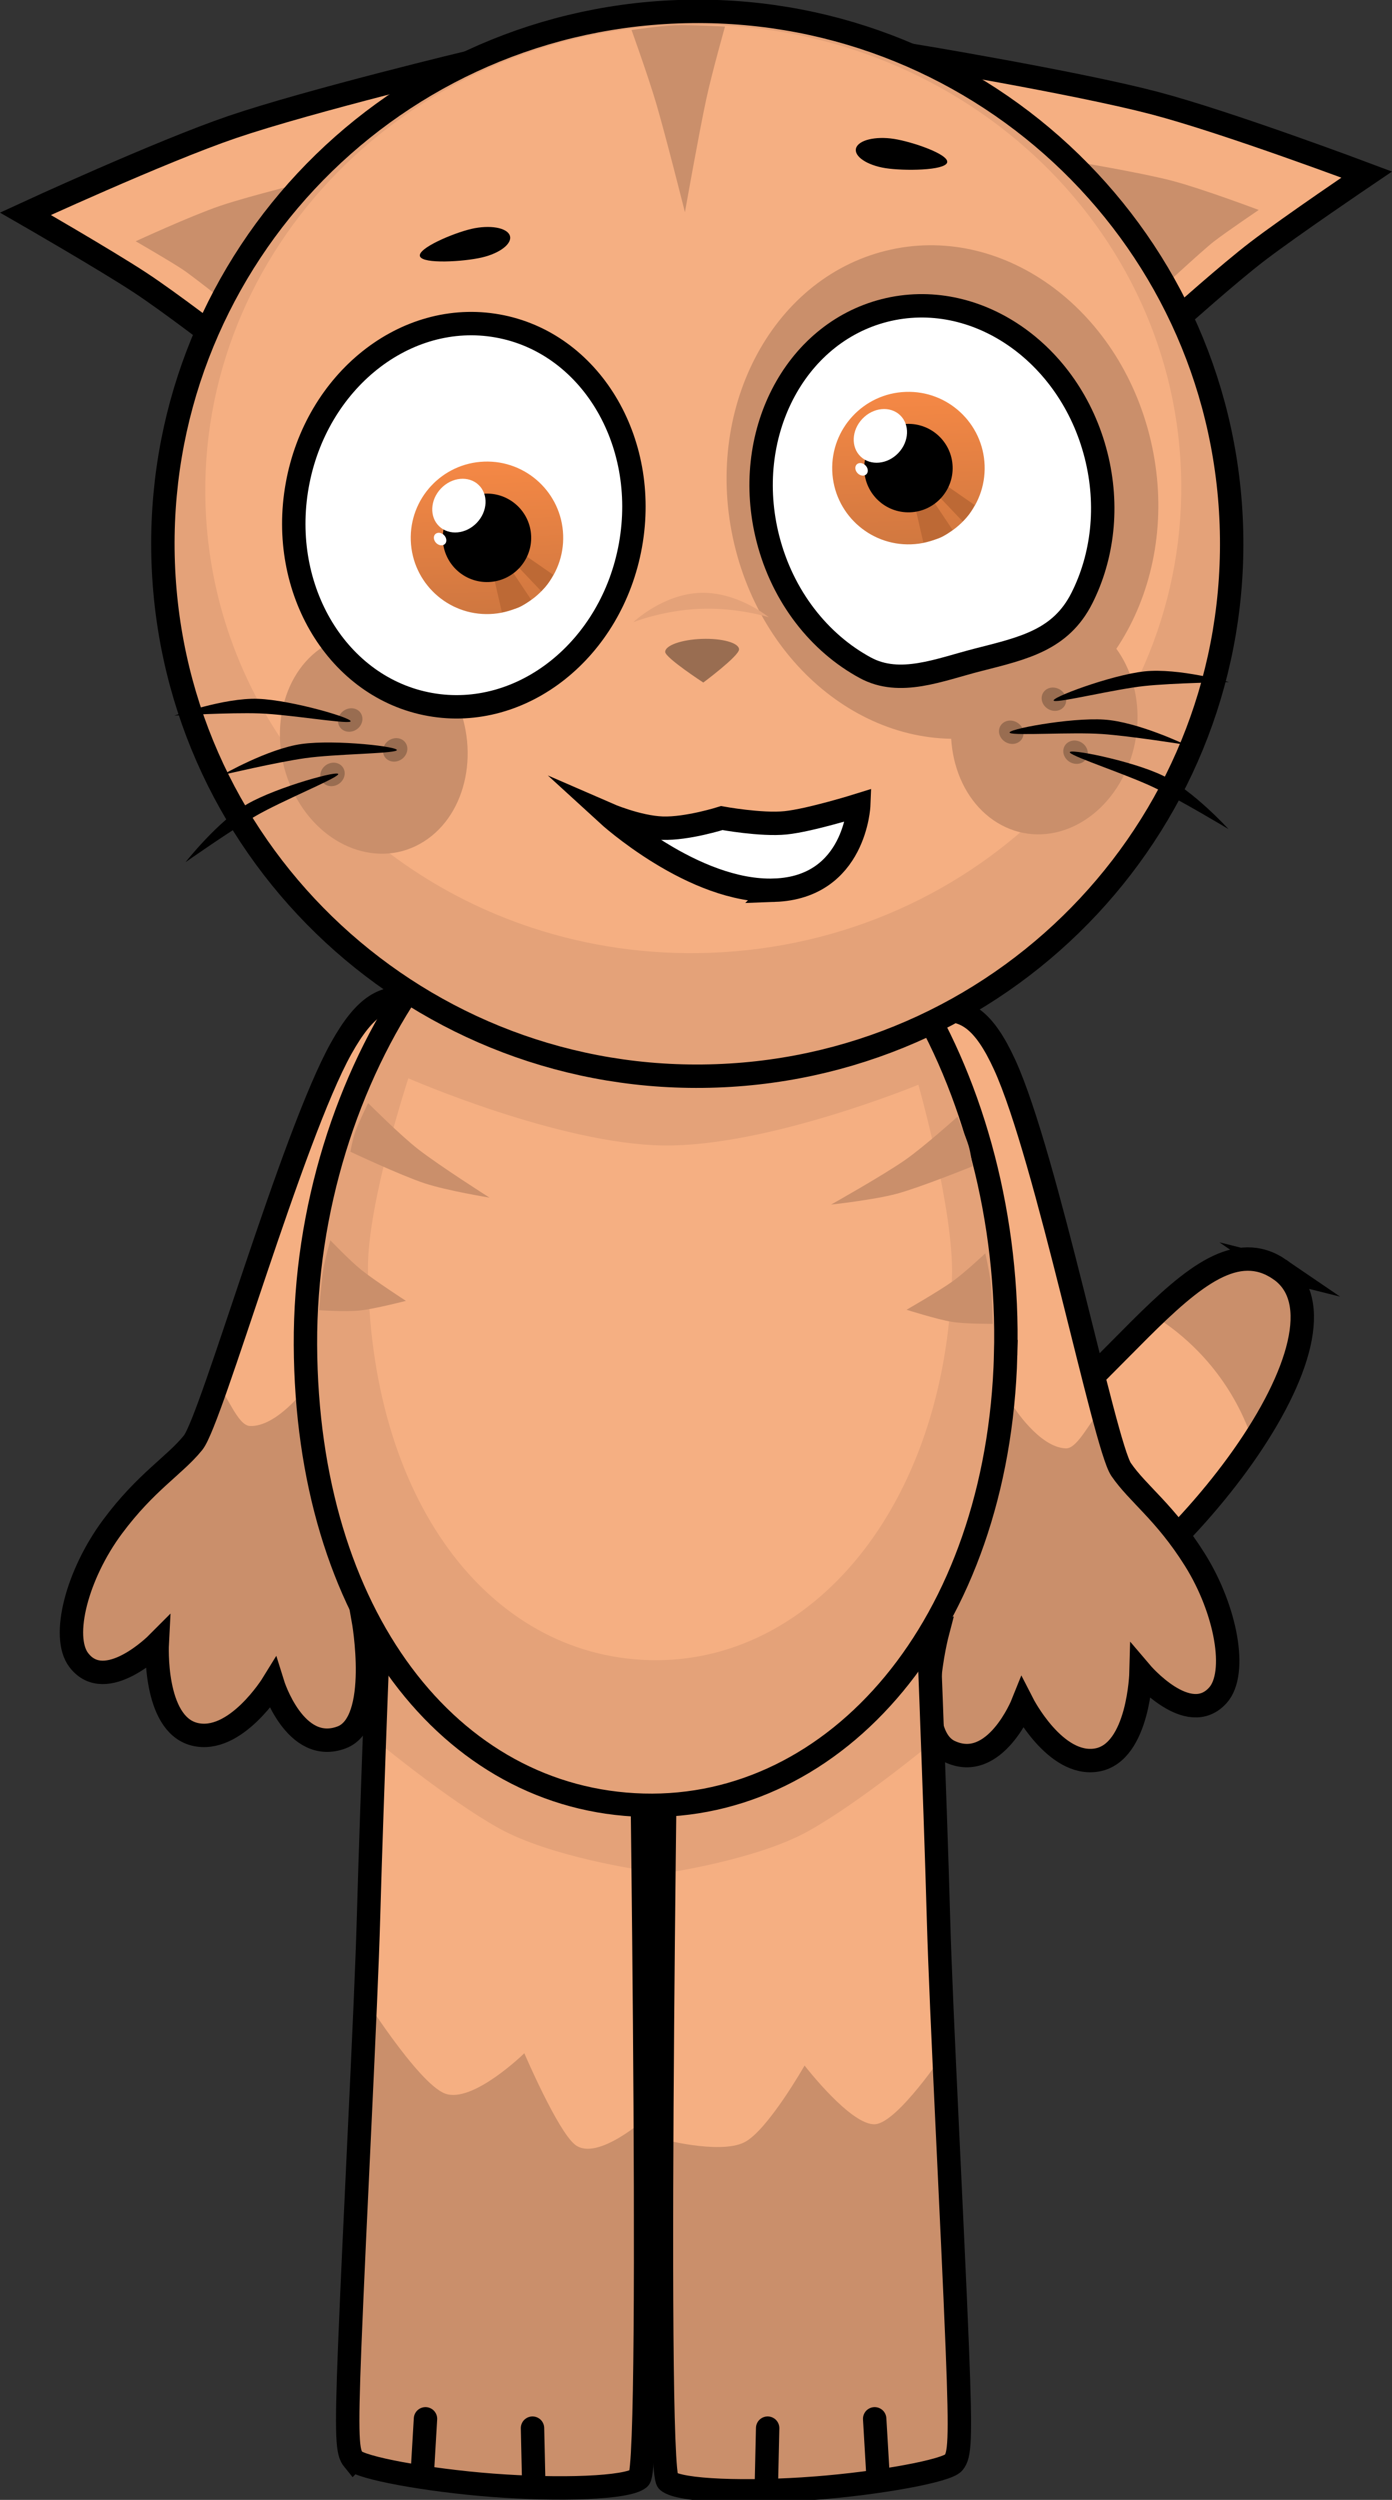 <svg version="1.1" xmlns="http://www.w3.org/2000/svg" xmlns:xlink="http://www.w3.org/1999/xlink" width="148.751" height="267.026" viewBox="0,0,148.751,267.026"><rect x="0" y="0" width="148.751" height="267.026" fill="#333333" stroke="none"/><defs><linearGradient x1="222.008" y1="118.481" x2="222.597" y2="134.764" gradientUnits="userSpaceOnUse" id="color-1"><stop offset="0" stop-color="#f58845"/><stop offset="1" stop-color="#cf7740"/></linearGradient><linearGradient x1="267.046" y1="111.033" x2="267.635" y2="127.316" gradientUnits="userSpaceOnUse" id="color-2"><stop offset="0" stop-color="#f58845"/><stop offset="1" stop-color="#d17840"/></linearGradient></defs><g transform="translate(-170.264,-69.174)"><g data-paper-data="{&quot;isPaintingLayer&quot;:true}" fill-rule="nonzero" stroke-linejoin="miter" stroke-miterlimit="10" stroke-dasharray="" stroke-dashoffset="0" style="mix-blend-mode: normal"><g stroke="#000000" stroke-linecap="butt"><path d="M307.019,204.773c9.374,6.418 -10.454,32.932 -27.742,41.15c-17.289,8.217 -33.163,10.967 -35.456,6.143c-2.293,-4.825 9.863,-15.397 27.152,-23.615c17.289,-8.217 26.914,-29.931 36.047,-23.678z" fill="#f5af82" stroke-width="0"/><path d="M307.019,204.773c4.412,3.021 2.355,10.494 -2.862,18.416c-1.853,-5.682 -5.669,-10.419 -10.596,-13.478c5.039,-4.835 9.3,-7.785 13.458,-4.938z" fill="#ca8f6b" stroke-width="0"/><path d="M307.019,204.773c9.374,6.418 -10.454,32.932 -27.742,41.15c-17.289,8.217 -33.163,10.967 -35.456,6.143c-2.293,-4.825 9.863,-15.397 27.152,-23.615c17.289,-8.217 26.914,-29.931 36.047,-23.678z" fill="none" stroke-width="2.5"/></g><g data-paper-data="{&quot;index&quot;:null}" stroke="#000000" stroke-linecap="butt"><path d="M265.66,185.652c0.44,-5.117 1.611,-8.12 4.854,-8.511c2.9,-0.35 4.912,0.972 7.106,5.759c4.48,9.776 10.677,40.643 12.446,43.236c1.774,2.601 4.685,4.543 7.876,9.63c3.364,5.363 4.577,12.124 2.475,14.481c-3.159,3.543 -8.221,-2.42 -8.221,-2.42c0,0 -0.218,8.554 -4.711,9.341c-4.463,0.782 -7.94,-6.018 -7.94,-6.018c0,0 -2.952,7.378 -7.78,5.12c-4.157,-1.944 -1.308,-12.763 -1.308,-12.763c0,0 -6.627,1.48 -8.209,-2.424c-1.488,-3.672 5.068,-8.485 7.753,-10.998c2.205,-2.064 -5.102,-35.583 -4.341,-44.433z" data-paper-data="{&quot;index&quot;:null}" fill="#f5af82" stroke-width="0"/><path d="M269.996,222.129c1.423,0.354 3.175,2.62 4.699,2.009c2.127,-0.853 3.836,-4.763 3.836,-4.763c0,0 2.762,4.401 5.626,4.508c1.369,0.051 2.795,-3.463 3.89,-4.062c0.88,3.326 1.583,5.676 2.018,6.314c1.774,2.601 4.685,4.543 7.876,9.63c3.364,5.363 4.577,12.124 2.475,14.481c-3.159,3.543 -8.221,-2.42 -8.221,-2.42c0,0 -0.218,8.554 -4.711,9.341c-4.463,0.782 -7.94,-6.018 -7.94,-6.018c0,0 -2.952,7.378 -7.78,5.12c-4.157,-1.944 -1.308,-12.763 -1.308,-12.763c0,0 -6.627,1.48 -8.209,-2.424c-1.488,-3.672 5.068,-8.485 7.753,-10.998c0.62,-0.58 0.488,-3.648 -0.006,-7.956z" data-paper-data="{&quot;index&quot;:null}" fill="#ca8f6b" stroke-width="0"/><path d="M265.66,185.652c0.44,-5.117 1.611,-8.12 4.854,-8.511c2.9,-0.35 4.912,0.972 7.106,5.759c4.48,9.776 10.677,40.643 12.446,43.236c1.774,2.601 4.685,4.543 7.876,9.63c3.364,5.363 4.577,12.124 2.475,14.481c-3.159,3.543 -8.221,-2.42 -8.221,-2.42c0,0 -0.218,8.554 -4.711,9.341c-4.463,0.782 -7.94,-6.018 -7.94,-6.018c0,0 -2.952,7.378 -7.78,5.12c-4.157,-1.944 -1.308,-12.763 -1.308,-12.763c0,0 -6.627,1.48 -8.209,-2.424c-1.488,-3.672 5.068,-8.485 7.753,-10.998c2.205,-2.064 -5.102,-35.583 -4.341,-44.433z" data-paper-data="{&quot;index&quot;:null}" fill="none" stroke-width="2.5"/></g><g stroke="#000000" stroke-linecap="butt"><path d="M218.425,184.841c0.06,8.883 -9.87,41.72 -7.835,43.952c2.478,2.717 8.634,8.032 6.861,11.576c-1.885,3.767 -8.375,1.768 -8.375,1.768c0,0 1.986,11.011 -2.311,12.62c-4.991,1.87 -7.351,-5.719 -7.351,-5.719c0,0 -4.003,6.504 -8.39,5.373c-4.416,-1.139 -3.959,-9.683 -3.959,-9.683c0,0 -5.517,5.544 -8.386,1.763c-1.909,-2.516 -0.166,-9.16 3.611,-14.241c3.582,-4.819 6.638,-6.525 8.612,-8.978c1.968,-2.446 10.583,-32.727 15.82,-42.119c2.564,-4.598 4.675,-5.757 7.538,-5.18c3.202,0.646 4.133,3.732 4.167,8.867z" data-paper-data="{&quot;index&quot;:null}" fill="#f5af82" stroke-width="0"/><path d="M210.589,228.793c2.478,2.717 8.634,8.032 6.861,11.576c-1.885,3.767 -8.375,1.768 -8.375,1.768c0,0 1.986,11.011 -2.311,12.62c-4.991,1.87 -7.351,-5.719 -7.351,-5.719c0,0 -4.003,6.504 -8.39,5.373c-4.416,-1.139 -3.959,-9.683 -3.959,-9.683c0,0 -5.517,5.544 -8.386,1.763c-1.909,-2.516 -0.166,-9.16 3.611,-14.241c3.582,-4.819 6.638,-6.525 8.612,-8.978c0.484,-0.602 1.371,-2.889 2.511,-6.135c1.044,0.683 2.188,4.299 3.557,4.356c2.863,0.119 5.965,-4.05 5.965,-4.05c0,0 1.395,4.033 3.448,5.051c1.471,0.729 3.396,-1.391 4.843,-1.632c-0.832,4.255 -1.206,7.303 -0.634,7.931z" data-paper-data="{&quot;index&quot;:null}" fill="#ca8f6b" stroke-width="0"/><path d="M218.425,184.841c0.06,8.883 -9.87,41.72 -7.835,43.952c2.478,2.717 8.634,8.032 6.861,11.576c-1.885,3.767 -8.375,1.768 -8.375,1.768c0,0 1.986,11.011 -2.311,12.62c-4.991,1.87 -7.351,-5.719 -7.351,-5.719c0,0 -4.003,6.504 -8.39,5.373c-4.416,-1.139 -3.959,-9.683 -3.959,-9.683c0,0 -5.517,5.544 -8.386,1.763c-1.909,-2.516 -0.166,-9.16 3.611,-14.241c3.582,-4.819 6.638,-6.525 8.612,-8.978c1.968,-2.446 10.583,-32.727 15.82,-42.119c2.564,-4.598 4.675,-5.757 7.538,-5.18c3.202,0.646 4.133,3.732 4.167,8.867z" data-paper-data="{&quot;index&quot;:null}" fill="none" stroke-width="2.5"/></g><g data-paper-data="{&quot;index&quot;:null}" stroke="#000000" stroke-linecap="butt"><path d="M267.431,75.042c0,0 17.732,2.928 26.153,5.129c7.83,2.047 22.727,7.65 22.727,7.65c0,0 -8.077,5.46 -11.657,8.194c-3.068,2.344 -8.523,7.219 -8.523,7.219z" fill="#f5af82" stroke-width="2.5"/><path d="M284.853,86.392c0,0 7.227,1.193 10.658,2.09c3.191,0.834 9.262,3.118 9.262,3.118c0,0 -3.292,2.225 -4.75,3.339c-1.25,0.955 -6.375,5.715 -6.375,5.715z" fill="#ca8f6b" stroke-width="0"/></g><g stroke="#000000" stroke-linecap="butt"><path d="M194.225,105.922c0,0 -5.793,-4.468 -9.023,-6.583c-3.768,-2.468 -12.219,-7.329 -12.219,-7.329c0,0 14.453,-6.666 22.114,-9.273c8.239,-2.805 25.714,-7.007 25.714,-7.007z" fill="#f5af82" stroke-width="2.5"/><path d="M196.515,103.171c0,0 -5.455,-4.377 -6.772,-5.239c-1.535,-1.006 -4.98,-2.987 -4.98,-2.987c0,0 5.89,-2.716 9.012,-3.779c3.358,-1.143 10.479,-2.856 10.479,-2.856z" fill="#ca8f6b" stroke-width="0"/></g><g data-paper-data="{&quot;index&quot;:null}" stroke="#000000" stroke-linecap="butt"><path d="M257.327,334.95c-7.121,0.544 -14.455,0.322 -15.701,-0.752c-1.526,-1.316 0,-96.437 0,-96.437h27.632c0,0 0.925,22.972 1.301,36.573c0.266,9.629 1.492,32.695 2.003,45.627c0.4,10.115 0.248,11.473 -0.395,12.262c-0.705,0.864 -7.827,2.191 -14.84,2.727z" fill="#f5af82" stroke-width="0"/><path d="M269.769,250.979c0.051,1.377 0.158,4.279 0.158,4.279c0,0 -7.774,6.445 -13.313,9.522c-5.539,3.076 -15.257,4.466 -15.257,4.466l0.269,-31.485h27.632c0,0 0.232,5.759 0.511,13.218z" fill="#e4a279" stroke-width="0"/><path d="M257.327,334.95c-7.121,0.544 -14.455,0.322 -15.701,-0.752c-0.445,-0.384 -1.003,-36.623 -1.003,-36.623c0,0 6.468,1.78 9.177,0.432c2.476,-1.232 6.442,-8.203 6.442,-8.203c0,0 5.012,6.504 7.57,6.267c2.413,-0.224 7.367,-7.652 7.367,-7.652c0,0 1.202,26.97 1.383,31.542c0.4,10.115 0.248,11.473 -0.395,12.262c-0.705,0.864 -7.827,2.191 -14.84,2.727z" fill="#ca8f6b" stroke-width="0"/><path d="M257.327,334.95c-7.121,0.544 -14.455,0.322 -15.701,-0.752c-1.526,-1.316 0,-96.437 0,-96.437h27.632c0,0 0.925,22.972 1.301,36.573c0.266,9.629 1.492,32.695 2.003,45.627c0.4,10.115 0.248,11.473 -0.395,12.262c-0.705,0.864 -7.827,2.191 -14.84,2.727z" fill="none" stroke-width="2.5"/></g><g stroke="#000000" stroke-linecap="butt"><path d="M208.036,331.91c-0.644,-0.789 -0.795,-2.147 -0.395,-12.262c0.511,-12.931 1.737,-35.998 2.003,-45.627c0.376,-13.602 1.301,-36.573 1.301,-36.573h27.632c0,0 1.526,95.12 0,96.437c-1.245,1.074 -8.58,1.296 -15.701,0.752c-7.012,-0.536 -14.134,-1.863 -14.84,-2.727z" fill="#f5af82" stroke-width="0"/><path d="M210.945,237.448h27.632l0.269,31.485c0,0 -9.718,-1.39 -15.257,-4.466c-5.539,-3.076 -13.313,-9.522 -13.313,-9.522c0,0 0.107,-2.902 0.158,-4.279c0.279,-7.459 0.511,-13.218 0.511,-13.218z" fill="#e4a279" stroke-width="0"/><path d="M208.036,331.91c-0.644,-0.789 -0.795,-2.147 -0.395,-12.262c0.181,-4.572 1.049,-37.875 1.049,-37.875c0,0 6.19,9.902 9.121,11.021c2.936,1.121 8.482,-4.302 8.482,-4.302c0,0 3.531,8.243 5.407,9.756c2.403,1.937 7.865,-3.05 7.865,-3.05c0,0 -0.608,38.36 -0.989,38.689c-1.245,1.074 -8.58,1.296 -15.701,0.752c-7.012,-0.536 -14.134,-1.863 -14.84,-2.727z" fill="#ca8f6b" stroke-width="0"/><path d="M208.036,331.91c-0.644,-0.789 -0.795,-2.147 -0.395,-12.262c0.511,-12.931 1.737,-35.998 2.003,-45.627c0.376,-13.602 1.301,-36.573 1.301,-36.573h27.632c0,0 1.526,95.12 0,96.437c-1.245,1.074 -8.58,1.296 -15.701,0.752c-7.012,-0.536 -14.134,-1.863 -14.84,-2.727z" fill="none" stroke-width="2.5"/></g><g stroke="#000000" stroke-linecap="butt"><path d="M277.73,213.915c-0.785,28.933 -18.076,48.644 -38.732,48.084c-20.656,-0.56 -35.962,-20.215 -36.094,-49.173c-0.132,-28.942 18.28,-56.162 38.935,-55.602c20.656,0.56 36.675,27.758 35.89,56.691z" fill="#e4a279" stroke-width="0"/><path d="M271.995,205.514c-0.669,24.651 -15.101,41.454 -32.329,40.987c-17.228,-0.467 -29.986,-17.206 -30.082,-41.878c-0.027,-7.058 4.316,-20.269 4.316,-20.269c0,0 16.097,7.03 27.257,7.175c11.159,0.146 27.246,-6.489 27.246,-6.489c0,0 3.786,13.364 3.593,20.474z" fill="#f5af82" stroke-width="0"/><path d="M277.73,213.915c-0.785,28.933 -18.076,48.644 -38.732,48.084c-20.656,-0.56 -35.962,-20.215 -36.094,-49.173c-0.132,-28.942 18.28,-56.162 38.935,-55.602c20.656,0.56 36.675,27.758 35.89,56.691z" fill="none" stroke-width="2.5"/></g><g stroke-linecap="butt"><g stroke="#000000"><path d="M301.846,125.192c1.136,31.389 -23.493,57.76 -55.012,58.901c-24.682,0.894 -46.269,-13.95 -55.019,-35.504c-2.423,-5.97 -3.862,-12.456 -4.108,-19.264c-1.136,-31.389 23.493,-57.76 55.012,-58.901c31.519,-1.141 57.991,23.379 59.127,54.768z" fill="#e4a279" stroke-width="0"/><path d="M296.466,119.508c0.991,27.368 -21.539,50.399 -50.323,51.441c-6.668,0.241 -13.087,-0.718 -19.026,-2.676c-19.699,-6.493 -34.124,-23.963 -34.886,-44.991c-0.991,-27.368 21.539,-50.399 50.323,-51.441c28.783,-1.042 52.92,20.299 53.911,47.667z" fill="#f5af82" stroke-width="0"/><path d="M301.846,125.192c1.136,31.389 -23.493,57.76 -55.012,58.901c-31.519,1.141 -57.991,-23.379 -59.127,-54.768c-1.136,-31.389 23.493,-57.76 55.012,-58.901c31.519,-1.141 57.991,23.379 59.127,54.768z" fill="none" stroke-width="2.5"/></g><path d="M218.7,143.287c2.948,5.763 1.535,12.83 -3.156,15.785c-4.691,2.955 -10.884,0.679 -13.831,-5.084c-2.948,-5.763 -1.535,-12.83 3.156,-15.785c4.691,-2.955 10.884,-0.679 13.831,5.084z" fill="#ca8f6b" stroke="none" stroke-width="0"/><path d="M286.422,135.721c4.892,2.608 6.813,9.555 4.29,15.516c-2.523,5.961 -8.535,8.679 -13.428,6.071c-4.892,-2.608 -6.813,-9.555 -4.29,-15.516c2.523,-5.961 8.535,-8.679 13.428,-6.071z" data-paper-data="{&quot;index&quot;:null}" fill="#ca8f6b" stroke="none" stroke-width="0"/></g><path d="M293.226,116.189c3.354,14.23 -3.89,28.245 -16.178,31.305c-12.289,3.06 -24.969,-5.995 -28.323,-20.225c-3.354,-14.23 3.89,-28.245 16.178,-31.305c12.289,-3.06 24.969,5.995 28.323,20.225z" fill="#ca8f6b" stroke="none" stroke-width="0" stroke-linecap="butt"/><path d="M237.642,127.383c-1.992,11.165 -11.58,18.794 -21.416,17.04c-9.836,-1.755 -16.195,-12.228 -14.204,-23.393c1.992,-11.165 11.58,-18.794 21.416,-17.04c9.836,1.755 16.195,12.228 14.204,23.393z" fill="#ffffff" stroke="#000000" stroke-width="2.5" stroke-linecap="butt"/><g stroke="none" stroke-linecap="butt"><g><path d="M214.161,126.917c-0.163,-4.496 3.35,-8.274 7.847,-8.436c4.496,-0.163 8.274,3.35 8.436,7.847c0.163,4.496 -3.35,8.274 -7.847,8.436c-4.496,0.163 -8.274,-3.35 -8.436,-7.847z" fill="url(#color-1)" stroke-width="0.5"/><path d="M223.899,134.579l-0.903,-3.922l1.842,-0.695l2.183,3.263c0,0 -0.824,0.663 -1.506,0.898c-0.667,0.231 -1.617,0.456 -1.617,0.456z" fill="#bd6935" stroke-width="0"/><path d="M228.102,132.323l-2.703,-2.844l0.979,-0.99l3.001,2.082c0,0 -0.321,0.606 -0.578,0.959c-0.257,0.353 -0.699,0.793 -0.699,0.793z" fill="#bd6935" stroke-width="0"/></g><path d="M217.58,126.793c-0.094,-2.608 1.943,-4.799 4.551,-4.893c2.608,-0.094 4.799,1.943 4.893,4.551c0.094,2.608 -1.943,4.799 -4.551,4.893c-2.608,0.094 -4.799,-1.943 -4.893,-4.551z" fill="#000000" stroke-width="0.5"/><path d="M221.225,125.008c-1.162,1.223 -2.964,1.396 -4.025,0.388c-1.061,-1.008 -0.98,-2.817 0.182,-4.04c1.162,-1.223 2.964,-1.396 4.025,-0.388c1.061,1.008 0.98,2.817 -0.182,4.04z" fill="#ffffff" stroke-width="0"/><path d="M217.778,126.405c0.254,0.317 0.243,0.731 -0.024,0.923c-0.267,0.192 -0.689,0.091 -0.943,-0.226c-0.254,-0.317 -0.243,-0.731 0.024,-0.923c0.267,-0.192 0.689,-0.091 0.943,0.226z" fill="#ffffff" stroke-width="0"/></g><path d="M264.792,102.336c9.683,-2.461 19.798,4.454 22.592,15.446c1.388,5.459 0.708,10.897 -1.513,15.29c-2.252,4.452 -6.178,5.332 -11.052,6.571c-4.188,1.064 -8.366,2.873 -12.088,0.859c-4.885,-2.643 -8.828,-7.569 -10.414,-13.807c-2.794,-10.992 2.791,-21.898 12.475,-24.359z" data-paper-data="{&quot;index&quot;:null}" fill="#ffffff" stroke="#000000" stroke-width="2.5" stroke-linecap="butt"/><g stroke="none" stroke-linecap="butt"><g><path d="M259.199,119.469c-0.163,-4.496 3.35,-8.274 7.847,-8.436c4.496,-0.163 8.274,3.35 8.436,7.847c0.163,4.496 -3.35,8.274 -7.847,8.436c-4.496,0.163 -8.274,-3.35 -8.436,-7.847z" fill="url(#color-2)" stroke-width="0.5"/><path d="M268.937,127.131l-0.903,-3.922l1.842,-0.695l2.183,3.263c0,0 -0.824,0.663 -1.506,0.898c-0.667,0.231 -1.617,0.456 -1.617,0.456z" fill="#bd6935" stroke-width="0"/><path d="M273.14,124.875l-2.703,-2.844l0.979,-0.99l3.001,2.082c0,0 -0.321,0.606 -0.578,0.959c-0.257,0.353 -0.699,0.793 -0.699,0.793z" fill="#bd6935" stroke-width="0"/></g><path d="M262.618,119.346c-0.094,-2.608 1.943,-4.799 4.551,-4.893c2.608,-0.094 4.799,1.943 4.893,4.551c0.094,2.608 -1.943,4.799 -4.551,4.893c-2.608,0.094 -4.799,-1.943 -4.893,-4.551z" fill="#000000" stroke-width="0.5"/><path d="M266.263,117.56c-1.162,1.223 -2.964,1.396 -4.025,0.388c-1.061,-1.008 -0.98,-2.817 0.182,-4.04c1.162,-1.223 2.964,-1.396 4.025,-0.388c1.061,1.008 0.98,2.817 -0.182,4.04z" fill="#ffffff" stroke-width="0"/><path d="M262.816,118.958c0.254,0.317 0.243,0.731 -0.024,0.923c-0.267,0.192 -0.689,0.091 -0.943,-0.226c-0.254,-0.317 -0.243,-0.731 0.024,-0.923c0.267,-0.192 0.689,-0.091 0.943,0.226z" fill="#ffffff" stroke-width="0"/></g><path d="M224.741,94.329c0.307,0.843 -1.032,1.895 -2.991,2.349c-1.959,0.454 -6.299,0.719 -6.606,-0.124c-0.307,-0.843 3.536,-2.475 5.495,-2.93c1.959,-0.454 3.796,-0.139 4.103,0.705z" fill="#000000" stroke="none" stroke-width="0" stroke-linecap="butt"/><path d="M265.784,84.009c1.987,0.311 5.938,1.661 5.692,2.525c-0.245,0.863 -4.593,0.913 -6.58,0.602c-1.987,-0.311 -3.398,-1.263 -3.153,-2.127c0.245,-0.863 2.054,-1.311 4.041,-1z" data-paper-data="{&quot;index&quot;:null}" fill="#000000" stroke="none" stroke-width="0" stroke-linecap="butt"/><path d="M253.034,164.263c-8.651,0.313 -17.858,-8.12 -17.858,-8.12c0,0 3.205,1.397 5.872,1.491c2.667,0.094 6.348,-1.079 6.348,-1.079c0,0 4.206,0.776 6.824,0.508c2.618,-0.268 7.812,-1.892 7.812,-1.892c0,0 -0.347,8.779 -8.998,9.092z" data-paper-data="{&quot;index&quot;:null}" fill="#ffffff" stroke="#000000" stroke-width="2.5" stroke-linecap="round"/><path d="M207.707,192.196c0,0 0.251,-1.384 0.535,-2.165c0.337,-0.927 1.357,-3.035 1.357,-3.035c0,0 3.406,3.418 5.353,4.933c2.316,1.803 7.628,5.173 7.628,5.173c0,0 -4.549,-0.744 -6.935,-1.531c-2.56,-0.844 -7.938,-3.374 -7.938,-3.374z" fill="#ca8f6b" stroke="none" stroke-width="0" stroke-linecap="butt"/><path d="M266.08,196.688c-2.425,0.656 -7.007,1.153 -7.007,1.153c0,0 5.487,-3.077 7.897,-4.752c2.026,-1.408 5.612,-4.635 5.612,-4.635c0,0 0.903,2.16 1.19,3.105c0.241,0.795 0.417,2.191 0.417,2.191c0,0 -5.508,2.235 -8.109,2.939z" data-paper-data="{&quot;index&quot;:null}" fill="#ca8f6b" stroke="none" stroke-width="0" stroke-linecap="butt"/><path d="M204.363,209.125c0,0 0.237,-3.031 0.451,-4.362c0.181,-1.125 0.752,-3.108 0.752,-3.108c0,0 2.099,2.192 3.304,3.158c1.444,1.157 4.773,3.314 4.773,3.314c0,0 -3.32,0.856 -4.907,1.026c-1.502,0.162 -4.374,-0.028 -4.374,-0.028z" fill="#ca8f6b" stroke="none" stroke-width="0" stroke-linecap="butt"/><path d="M271.982,210.367c-1.575,-0.256 -4.844,-1.291 -4.844,-1.291c0,0 3.442,-1.973 4.946,-3.05c1.256,-0.899 3.47,-2.974 3.47,-2.974c0,0 0.462,2.011 0.582,3.145c0.142,1.34 0.214,4.38 0.214,4.38c0,0 -2.877,0.033 -4.369,-0.209z" data-paper-data="{&quot;index&quot;:null}" fill="#ca8f6b" stroke="none" stroke-width="0" stroke-linecap="butt"/><path d="" fill="#ca8f6b" stroke="#000000" stroke-width="0" stroke-linecap="butt"/><g stroke="none" stroke-linecap="butt"><g fill="#996d51" stroke-width="0.5"><path d="M206.453,146.581c-0.223,-0.637 0.151,-1.376 0.835,-1.651c0.684,-0.275 1.42,0.018 1.643,0.654c0.223,0.637 -0.151,1.376 -0.835,1.651c-0.684,0.275 -1.42,-0.018 -1.643,-0.654z"/><path d="M204.556,152.393c-0.223,-0.637 0.151,-1.376 0.835,-1.651c0.684,-0.275 1.42,0.018 1.643,0.654c0.223,0.637 -0.151,1.376 -0.835,1.651c-0.684,0.275 -1.42,-0.018 -1.643,-0.654z"/><path d="M211.253,149.771c-0.223,-0.637 0.151,-1.376 0.835,-1.651c0.684,-0.275 1.42,0.018 1.643,0.654c0.223,0.637 -0.151,1.376 -0.835,1.651c-0.684,0.275 -1.42,-0.018 -1.643,-0.654z"/></g><path d="M188.9,145.61c0,0 5.284,-1.918 8.92,-1.792c3.636,0.126 10.536,2.17 9.869,2.442c-0.593,0.241 -6.55,-0.774 -9.74,-0.885c-3.068,-0.106 -9.048,0.235 -9.048,0.235z" fill="#000000" stroke-width="0"/><path d="M190.09,161.269c0,0 3.476,-4.417 6.631,-6.229c3.155,-1.812 10.094,-3.717 9.671,-3.135c-0.376,0.518 -5.973,2.799 -8.74,4.389c-2.662,1.529 -7.562,4.975 -7.562,4.975z" fill="#000000" stroke-width="0"/><path d="M194.02,151.952c0,0 4.872,-2.803 8.475,-3.309c3.603,-0.506 10.752,0.313 10.143,0.696c-0.542,0.34 -6.586,0.371 -9.746,0.815c-3.04,0.427 -8.871,1.798 -8.871,1.798z" fill="#000000" stroke-width="0"/></g><g data-paper-data="{&quot;index&quot;:null}" stroke="none" stroke-linecap="butt"><g fill="#996d51" stroke-width="0.5"><path d="M282.568,145.04c-0.702,-0.225 -1.129,-0.935 -0.953,-1.586c0.176,-0.651 0.889,-0.996 1.591,-0.771c0.702,0.225 1.129,0.935 0.953,1.586c-0.176,0.651 -0.889,0.996 -1.591,0.771z"/><path d="M284.88,150.699c-0.702,-0.225 -1.129,-0.935 -0.953,-1.586c0.176,-0.651 0.889,-0.996 1.591,-0.771c0.702,0.225 1.129,0.935 0.953,1.586c-0.176,0.651 -0.889,0.996 -1.591,0.771z"/><path d="M278.011,148.568c-0.702,-0.225 -1.129,-0.935 -0.953,-1.586c0.176,-0.651 0.889,-0.996 1.591,-0.771c0.702,0.225 1.129,0.935 0.953,1.586c-0.176,0.651 -0.889,0.996 -1.591,0.771z"/></g><path d="M292.555,142.45c-3.174,0.341 -9.042,1.785 -9.651,1.587c-0.685,-0.223 6.05,-2.761 9.667,-3.149c3.617,-0.388 9.026,1.142 9.026,1.142c0,0 -5.989,0.092 -9.042,0.42z" fill="#000000" stroke-width="0"/><path d="M293.64,153.319c-2.875,-1.385 -8.622,-3.256 -9.035,-3.746c-0.464,-0.55 6.595,0.848 9.873,2.427c3.277,1.579 7.064,5.734 7.064,5.734c0,0 -5.136,-3.083 -7.902,-4.415z" fill="#000000" stroke-width="0"/><path d="M287.97,147.574c-3.185,-0.214 -9.214,0.193 -9.78,-0.108c-0.636,-0.338 6.436,-1.672 10.066,-1.428c3.63,0.244 8.692,2.687 8.692,2.687c0,0 -5.915,-0.946 -8.978,-1.152z" fill="#000000" stroke-width="0"/></g><path d="M249.242,138.53c0.025,0.693 -3.823,3.551 -3.823,3.551c0,0 -4.047,-2.638 -4.07,-3.265c-0.025,-0.693 1.721,-1.32 3.901,-1.398c2.179,-0.079 3.966,0.419 3.992,1.113z" fill="#996d51" stroke="none" stroke-width="0" stroke-linecap="butt"/><path d="M245.076,132.499c4.001,-0.145 7.349,2.611 7.349,2.611c0,0 -3.286,-1.051 -7.288,-0.906c-4.001,0.145 -7.203,1.431 -7.203,1.431c0,0 3.14,-2.991 7.141,-3.135z" fill="#e4a279" stroke="none" stroke-width="0" stroke-linecap="butt"/><path d="M237.748,72.371c0,0 3.045,-0.444 4.652,-0.502c1.717,-0.062 5.342,0.14 5.342,0.14c0,0 -1.387,4.889 -2.006,7.756c-0.774,3.583 -2.279,12.078 -2.279,12.078c0,0 -2.031,-8.078 -3.054,-11.567c-0.847,-2.888 -2.654,-7.906 -2.654,-7.906z" fill="#ca8f6b" stroke="none" stroke-width="0" stroke-linecap="butt"/><path d="M215.399,333.208l0.333,-5.667" fill="none" stroke="#000000" stroke-width="2.5" stroke-linecap="round"/><path d="M227.296,334.212l-0.128,-5.675" fill="none" stroke="#000000" stroke-width="2.5" stroke-linecap="round"/><path d="M252.168,334.212l0.128,-5.675" data-paper-data="{&quot;index&quot;:null}" fill="none" stroke="#000000" stroke-width="2.5" stroke-linecap="round"/><path d="M264.066,333.208l-0.333,-5.667" data-paper-data="{&quot;index&quot;:null}" fill="none" stroke="#000000" stroke-width="2.5" stroke-linecap="round"/></g></g></svg>